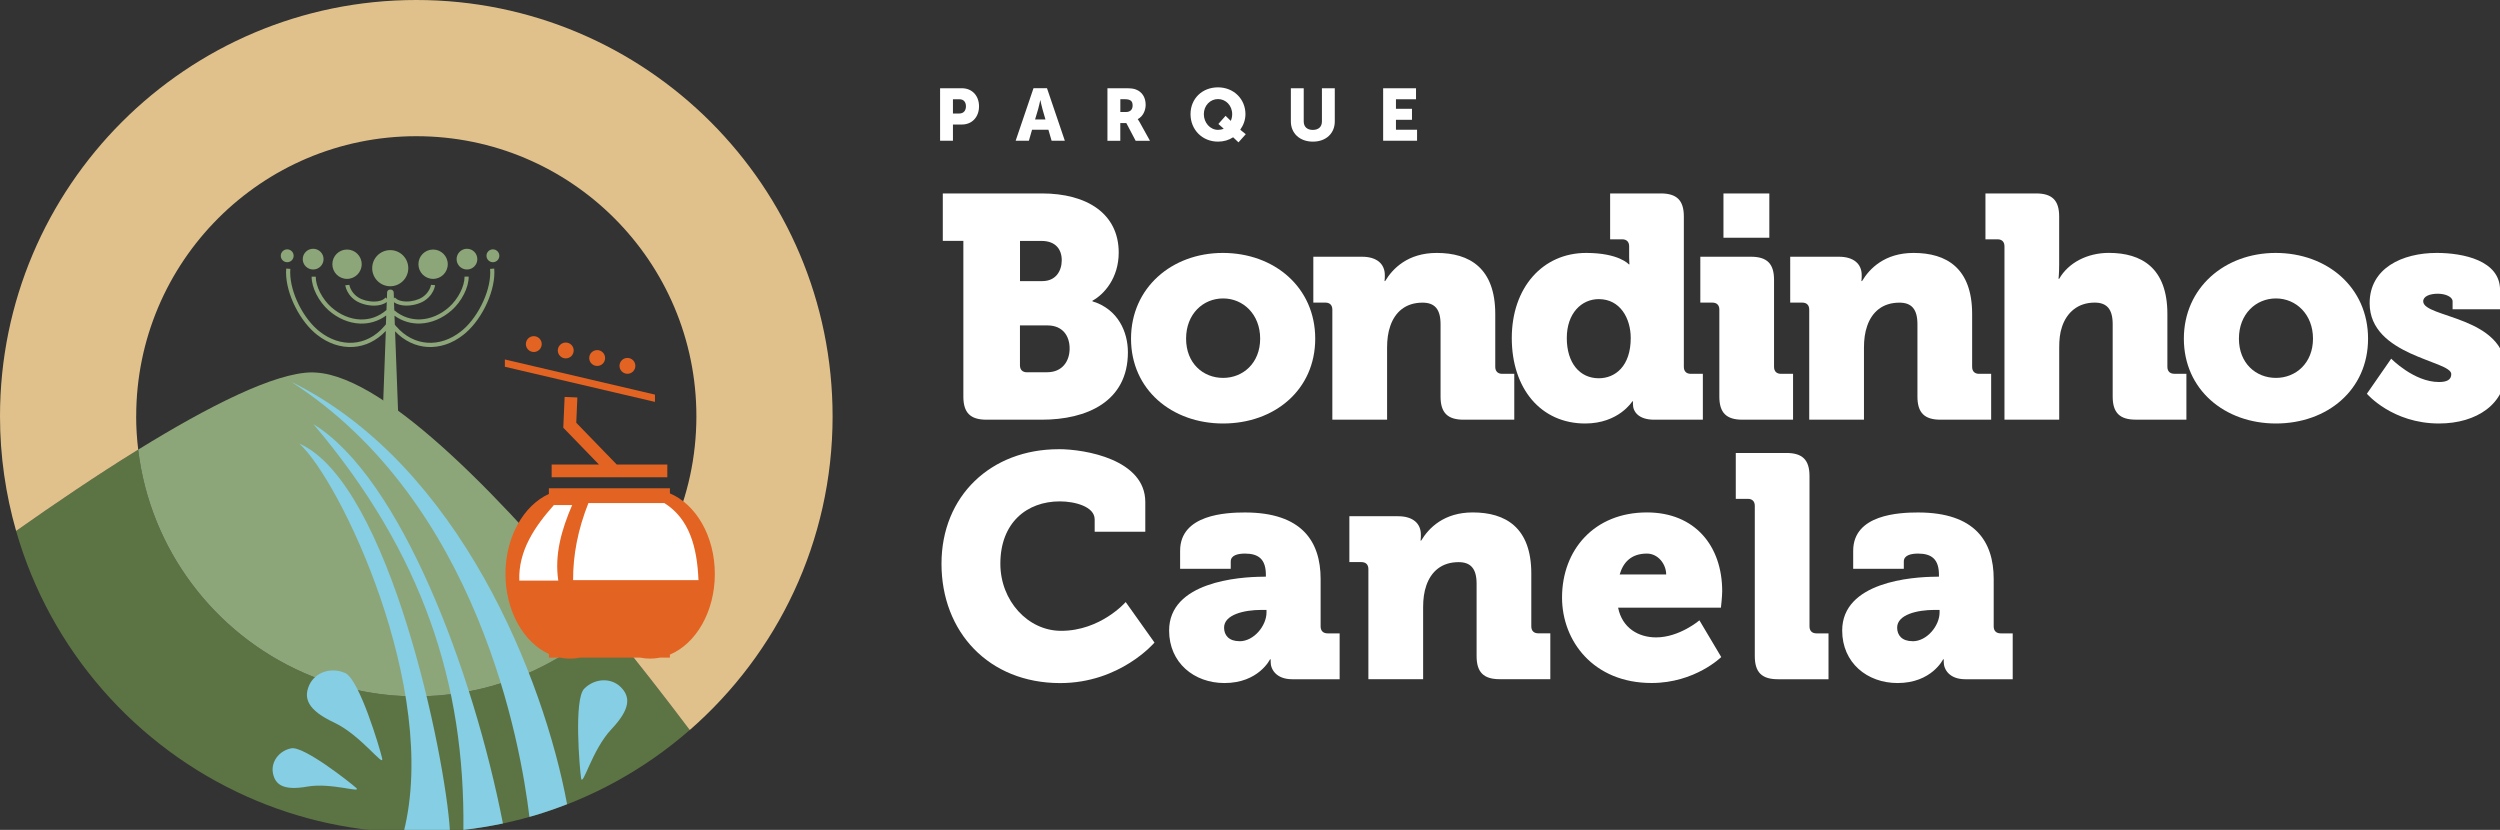 <svg xmlns="http://www.w3.org/2000/svg" id="Camada_1" viewBox="0 0 552.13 183.28"><rect x="0" y="0" width="552.13" height="183.28" fill="#333333" stroke="none"/><g><path d="M152.33,161.22c-9.83,8.58-21.48,15.1-34.32,18.89-8.27,2.44-17.01,3.77-26.07,3.77-13.3,0-25.94-2.84-37.34-7.93-24.62-10.96-43.52-32.41-51.04-58.69,8.45-5.96,17.83-12.31,26.96-17.96,2.62,22.05,16.83,40.53,36.37,49.2,7.66,3.39,16.13,5.29,25.05,5.29,6.59,0,12.94-1.04,18.91-2.96,8.6-2.76,16.37-7.35,22.88-13.3,7.09,8.64,13.5,16.92,18.6,23.68" fill="#5c7444"></path><path d="M86.14,63.96h.18c.34,0,.61.28.63.62l.05,1.32.22-.2c.54.62,1.47.88,2.48.89,1.27.02,2.64-.36,3.5-.9.6-.38,1.02-.82,1.32-1.25.5-.71.65-1.34.66-1.54l.91.09c-.03.26-.21,1.1-.83,1.97-.36.51-.87,1.04-1.58,1.49-1,.63-2.56,1.06-4,1.04-1-.01-1.95-.23-2.67-.75l.07,1.79c1.73,1.46,3.71,2.07,5.69,2.01,2.27-.08,4.54-1.05,6.4-2.71.94-.83,1.85-2,2.49-3.28.57-1.13.94-2.34.94-3.46h.91c0,1.27-.4,2.61-1.04,3.87-.7,1.38-1.68,2.65-2.7,3.55-2.02,1.79-4.49,2.85-6.97,2.94-1.96.07-3.92-.47-5.68-1.73l.08,1.99c.09.12.19.23.29.35,1.97,2.28,4.41,3.47,6.91,3.63,2.52.17,5.1-.69,7.38-2.49.15-.12.31-.25.48-.39,1.79-1.54,3.4-3.86,4.51-6.35,1.06-2.38,1.65-4.92,1.47-7.08l.91-.07c.19,2.32-.43,5.01-1.55,7.53-1.16,2.61-2.86,5.04-4.75,6.67-.16.14-.33.28-.5.42-2.46,1.95-5.27,2.87-8.01,2.69-2.55-.17-5.03-1.3-7.09-3.45l.85,22.56c.01.34-.28.62-.62.62h-2.49c-.34,0-.63-.28-.62-.62l.84-22.65c-2.08,2.21-4.59,3.37-7.18,3.54-2.74.18-5.55-.74-8.01-2.69-.18-.14-.35-.28-.51-.42-1.89-1.63-3.58-4.06-4.75-6.67-1.12-2.52-1.74-5.2-1.55-7.53l.91.07c-.17,2.17.41,4.7,1.47,7.08,1.11,2.49,2.73,4.81,4.51,6.35.17.14.32.27.47.39,2.28,1.8,4.87,2.66,7.39,2.49,2.5-.16,4.94-1.35,6.9-3.63.13-.15.26-.3.37-.44h0s.07-1.95.07-1.95c-1.78,1.3-3.78,1.86-5.77,1.79-2.48-.09-4.95-1.15-6.97-2.94-1.02-.9-2-2.17-2.7-3.55-.63-1.25-1.04-2.6-1.04-3.87h.91c0,1.12.37,2.33.94,3.46.65,1.28,1.55,2.45,2.5,3.28,1.86,1.65,4.13,2.63,6.4,2.71,2.02.07,4.04-.57,5.78-2.08l.07-1.78c-.72.56-1.71.8-2.75.81-1.45.02-3-.42-4-1.04-.72-.45-1.22-.98-1.58-1.49-.62-.87-.8-1.71-.83-1.97l.9-.09c.02.19.17.83.67,1.54.3.43.73.87,1.32,1.25.87.55,2.23.92,3.51.9,1.01,0,1.95-.27,2.48-.89l.3.26.05-1.39c0-.34.28-.62.62-.62M76.64,55.11c-1.79,0-3.24,1.45-3.24,3.24s1.45,3.24,3.24,3.24,3.24-1.45,3.24-3.24-1.45-3.24-3.24-3.24M69.16,54.94c-1.27,0-2.3,1.03-2.3,2.29s1.03,2.29,2.3,2.29,2.3-1.03,2.3-2.29-1.03-2.29-2.3-2.29M63.43,55.07c-.79,0-1.42.64-1.42,1.42s.63,1.42,1.42,1.42,1.42-.63,1.42-1.42-.63-1.42-1.42-1.42M86.19,55.24c2.2,0,3.98,1.79,3.98,3.99s-1.79,3.99-3.98,3.99-3.99-1.78-3.99-3.99,1.78-3.99,3.99-3.99M95.65,55.11c1.79,0,3.24,1.45,3.24,3.24s-1.45,3.24-3.24,3.24-3.24-1.45-3.24-3.24,1.45-3.24,3.24-3.24M103.13,54.94c1.27,0,2.29,1.03,2.29,2.29s-1.02,2.29-2.29,2.29-2.29-1.03-2.29-2.29,1.03-2.29,2.29-2.29M108.86,55.07c.78,0,1.42.64,1.42,1.42s-.64,1.42-1.42,1.42-1.42-.63-1.42-1.42.63-1.42,1.42-1.42" fill="#8da679" fill-rule="evenodd"></path><path d="M30.08,91.94c0-34.16,27.69-61.86,61.86-61.86s61.86,27.7,61.86,61.86c0,18.05-7.74,34.29-20.07,45.6,7.09,8.63,13.5,16.92,18.6,23.69,19.32-16.86,31.55-41.64,31.55-69.28C183.87,41.17,142.71,0,91.94,0S0,41.17,0,91.94c0,8.79,1.26,17.27,3.56,25.32,8.45-5.96,17.83-12.32,26.96-17.96-.29-2.42-.45-4.87-.45-7.37" fill="#e0c18c"></path><path d="M133.73,137.53c-6.5,5.96-14.28,10.55-22.88,13.3-5.97,1.91-12.33,2.96-18.91,2.96-8.92,0-17.39-1.9-25.05-5.29-19.54-8.67-33.75-27.15-36.37-49.2,15.5-9.57,30.26-17.06,38.46-17.06.25,0,.52.02.78.04,15.94.92,42.91,29.61,63.97,55.26" fill="#8da679"></path><g><path d="M147.94,107.84h-26.72v1.25c-5.58,2.54-9.59,9.49-9.59,17.67s4.01,15.13,9.59,17.67v.81h2.5c.72.15,1.45.22,2.19.22s1.48-.08,2.19-.22h13.29c.71.14,1.44.22,2.19.22s1.47-.08,2.19-.22h2.18v-.67c5.75-2.41,9.92-9.46,9.92-17.8s-4.16-15.39-9.92-17.8v-1.11Z" fill="#e36323" fill-rule="evenodd"></path><path d="M117.89,74.24c-.97,0-1.75.78-1.75,1.75s.79,1.75,1.75,1.75,1.75-.79,1.75-1.75-.78-1.75-1.75-1.75" fill="#e36323" fill-rule="evenodd"></path><path d="M124.95,75.65c-.97,0-1.76.79-1.76,1.75s.78,1.75,1.76,1.75,1.75-.78,1.75-1.75-.78-1.75-1.75-1.75" fill="#e36323" fill-rule="evenodd"></path><path d="M131.89,77.32c-.97,0-1.76.78-1.76,1.75s.78,1.75,1.76,1.75,1.75-.78,1.75-1.75-.79-1.75-1.75-1.75" fill="#e36323" fill-rule="evenodd"></path><path d="M138.57,79.05c-.97,0-1.75.79-1.75,1.75s.78,1.75,1.75,1.75,1.75-.78,1.75-1.75-.78-1.75-1.75-1.75" fill="#e36323" fill-rule="evenodd"></path><polygon points="136.21 102.59 127.27 93.37 127.51 87.78 124.7 87.66 124.43 93.85 124.4 94.46 124.83 94.9 132.28 102.59 121.83 102.59 121.83 105.41 147.38 105.41 147.38 102.59 136.21 102.59" fill="#e36323" fill-rule="evenodd"></polygon><polygon points="144.65 87.15 111.5 79.39 111.5 81 144.65 88.76 144.65 87.15" fill="#e36323" fill-rule="evenodd"></polygon></g><g><path d="M76.23,148.64c3.12,1.38,7.63,16.53,8.16,18.82.53,2.28-4.66-5.1-10.57-7.87-5.91-2.77-6.8-5.38-5.54-8.25,1.27-2.87,4.83-4.08,7.94-2.7" fill="#86cee4" fill-rule="evenodd"></path><path d="M64.33,165.27c2.73-.55,12.89,7.45,14.32,8.73,1.44,1.28-5.51-1.21-10.77-.28-5.26.93-7.08-.39-7.59-2.91-.51-2.52,1.3-5,4.03-5.54" fill="#86cee4" fill-rule="evenodd"></path><path d="M129.02,152.11c-2.3,2.33-1.02,17.49-.69,19.72.32,2.24,2.38-6.2,6.69-10.77,4.32-4.56,4.2-7.21,2.06-9.33-2.15-2.12-5.76-1.95-8.06.38" fill="#86cee4" fill-rule="evenodd"></path><path d="M89.14,183.83c.93.03,1.86.05,2.8.05,2.5,0,4.98-.11,7.43-.31-.9-16.11-13.29-76.77-33.28-85.61,8.98,8.08,31.1,54.14,23.05,85.87" fill="#86cee4" fill-rule="evenodd"></path><path d="M102.35,183.28c2.95-.34,5.86-.82,8.72-1.42-6.52-33.42-22.57-76.31-41.83-88.17,24.2,28.59,33.47,57.33,33.1,89.59" fill="#86cee4" fill-rule="evenodd"></path><path d="M116.92,180.4c.36-.1.73-.19,1.09-.3,2.46-.73,4.86-1.57,7.23-2.49-5.1-27.51-23.69-74.98-60.93-93.29,41.4,26.66,50.72,80.23,52.61,96.08" fill="#86cee4" fill-rule="evenodd"></path></g><path d="M126.35,111.55h-4.03c-4.11,4.62-7.88,10.01-7.63,16.68h8.61c-.86-5.73.71-11.25,3.06-16.68" fill="#fff" fill-rule="evenodd"></path><path d="M154.26,128.12h-27.69c-.02-5.53,1.06-11.19,3.38-17.01h16.79c5.53,3.48,7.22,9.74,7.52,17.01" fill="#fff" fill-rule="evenodd"></path></g><g><g><path d="M212.76,53.2h-4.54v-10.48h21.87c9.99,0,16.98,4.47,16.98,13.07,0,5.59-3.21,9.22-5.8,10.62v.14c5.73,1.75,7.83,6.85,7.83,11.25,0,10.9-9.08,14.89-19.01,14.89h-12.23c-3.56,0-5.1-1.54-5.1-5.1v-34.38ZM230.23,62.08c2.94,0,4.26-2.24,4.26-4.61s-1.33-4.26-4.47-4.26h-4.75v8.88h4.96ZM226.8,82.21h4.47c3.35,0,4.96-2.45,4.96-5.24s-1.54-5.1-4.89-5.1h-6.08v8.81c0,.98.56,1.54,1.54,1.54Z" fill="#fff"></path><path d="M270.06,55.86c11.39,0,20.41,7.62,20.41,18.94s-9.01,18.73-20.34,18.73-20.34-7.48-20.34-18.73,9.02-18.94,20.27-18.94ZM270.13,83.46c4.4,0,8.18-3.28,8.18-8.67s-3.77-8.88-8.18-8.88-8.18,3.42-8.18,8.88,3.77,8.67,8.18,8.67Z" fill="#fff"></path><path d="M294.25,68.37c0-.98-.56-1.54-1.54-1.54h-2.66v-10.13h10.76c3.29,0,5.03,1.61,5.03,4.05v.49c0,.35-.07.84-.07.84h.14c1.68-2.8,5.03-6.22,11.39-6.22,7.27,0,12.93,3.35,12.93,13.49v11.67c0,.98.56,1.54,1.54,1.54h2.66v10.13h-11.18c-3.56,0-5.1-1.54-5.1-5.1v-16c0-3.35-1.33-4.75-3.98-4.75-3.77,0-6.08,2.1-7.13,5.17-.49,1.4-.7,3-.7,4.75v15.93h-12.09v-24.32Z" fill="#fff"></path><path d="M350.3,55.86c7.27,0,9.43,2.52,9.43,2.52h.14s-.07-.7-.07-1.61v-2.38c0-.98-.56-1.54-1.54-1.54h-2.66v-10.13h11.18c3.56,0,5.1,1.54,5.1,5.1v33.2c0,.98.56,1.54,1.54,1.54h2.66v10.13h-10.76c-3.42,0-4.68-1.75-4.68-3.42v-.63h-.14s-3,4.89-10.41,4.89c-9.78,0-16.21-7.69-16.21-18.87s6.85-18.8,16.42-18.8ZM360.15,74.66c0-4.33-2.31-8.6-7.06-8.6-3.77,0-7.06,3.08-7.06,8.6s2.87,8.88,7.06,8.88c3.63,0,7.06-2.66,7.06-8.88Z" fill="#fff"></path><path d="M379.72,68.37c0-.98-.56-1.54-1.54-1.54h-2.66v-10.13h11.18c3.56,0,5.1,1.54,5.1,5.1v19.22c0,.98.56,1.54,1.54,1.54h2.66v10.13h-11.18c-3.56,0-5.1-1.54-5.1-5.1v-19.22ZM380.63,42.72h10.13v9.78h-10.13v-9.78Z" fill="#fff"></path><path d="M399.57,68.37c0-.98-.56-1.54-1.54-1.54h-2.66v-10.13h10.76c3.29,0,5.03,1.61,5.03,4.05v.49c0,.35-.07.84-.07.84h.14c1.68-2.8,5.03-6.22,11.39-6.22,7.27,0,12.93,3.35,12.93,13.49v11.67c0,.98.56,1.54,1.54,1.54h2.66v10.13h-11.18c-3.56,0-5.1-1.54-5.1-5.1v-16c0-3.35-1.33-4.75-3.98-4.75-3.77,0-6.08,2.1-7.13,5.17-.49,1.4-.7,3-.7,4.75v15.93h-12.09v-24.32Z" fill="#fff"></path><path d="M442.69,54.39c0-.98-.56-1.54-1.54-1.54h-2.66v-10.13h11.18c3.56,0,5.1,1.54,5.1,5.1v10.69c0,1.82-.14,3.07-.14,3.07h.14c2.03-3.56,6.22-5.73,10.97-5.73,7.27,0,12.93,3.35,12.93,13.49v11.67c0,.98.56,1.54,1.54,1.54h2.66v10.13h-11.18c-3.56,0-5.1-1.54-5.1-5.1v-16c0-3.35-1.33-4.75-3.98-4.75-3.7,0-6.15,2.17-7.2,5.31-.49,1.4-.63,2.94-.63,4.61v15.93h-12.09v-38.3Z" fill="#fff"></path><path d="M502.58,55.86c11.39,0,20.41,7.62,20.41,18.94s-9.01,18.73-20.34,18.73-20.34-7.48-20.34-18.73,9.02-18.94,20.27-18.94ZM502.65,83.46c4.4,0,8.18-3.28,8.18-8.67s-3.77-8.88-8.18-8.88-8.18,3.42-8.18,8.88,3.77,8.67,8.18,8.67Z" fill="#fff"></path><path d="M528.09,79.2s5.03,5.17,10.55,5.17c1.75,0,2.73-.49,2.73-1.75,0-3-18.03-3.98-18.03-15.65,0-7.76,7.2-11.11,14.82-11.11,5.87,0,13.98,1.68,13.98,8.18v4.26h-10.48v-1.75c0-.98-1.54-1.68-3.28-1.68s-3.21.56-3.21,1.68c0,3.7,18.24,3.21,18.24,15.31,0,7.27-6.36,11.67-14.75,11.67-10.34,0-15.93-6.57-15.93-6.57l5.38-7.76Z" fill="#fff"></path></g><g><path d="M233.79,99.2c5.94,0,19.15,2.31,19.15,11.67v6.57h-11.18v-2.73c0-2.87-4.47-3.98-7.69-3.98-7.27,0-13.14,4.68-13.14,13.77,0,8.18,6.08,14.82,13.42,14.82,8.74,0,14.26-6.36,14.26-6.36l6.36,8.95s-7.55,8.95-20.83,8.95c-15.79,0-26.21-11.32-26.21-26.35s10.97-25.3,25.86-25.3Z" fill="#fff"></path><path d="M279.08,127.36h.49v-.42c0-3.42-1.61-4.68-4.61-4.68-1.54,0-3.15.35-3.15,1.75v1.61h-11.18v-3.98c0-8.04,10.2-8.46,14.33-8.46,12.58,0,16.7,6.43,16.7,14.68v10.48c0,.98.56,1.54,1.54,1.54h2.66v10.13h-10.48c-3.5,0-4.75-2.17-4.75-3.77v-.63h-.14s-2.52,5.24-10.06,5.24c-6.71,0-12.23-4.47-12.23-11.6,0-10.69,15.3-11.88,20.9-11.88ZM273.77,141.62c3.15,0,5.94-3.42,5.94-6.36v-.56h-1.12c-3.84,0-8.25,1.05-8.25,3.91,0,1.68,1.05,3,3.42,3Z" fill="#fff"></path><path d="M302.21,125.68c0-.98-.56-1.54-1.54-1.54h-2.66v-10.13h10.76c3.29,0,5.03,1.61,5.03,4.05v.49c0,.35-.07.84-.07.84h.14c1.68-2.8,5.03-6.22,11.39-6.22,7.27,0,12.93,3.35,12.93,13.49v11.67c0,.98.56,1.54,1.54,1.54h2.66v10.13h-11.18c-3.56,0-5.1-1.54-5.1-5.1v-16c0-3.35-1.33-4.75-3.98-4.75-3.77,0-6.08,2.1-7.13,5.17-.49,1.4-.7,3-.7,4.75v15.93h-12.09v-24.32Z" fill="#fff"></path><path d="M363.72,113.17c10.62,0,16.63,7.41,16.63,17.4,0,1.19-.28,3.63-.28,3.63h-22.71c.91,4.54,4.54,6.57,8.39,6.57,5.17,0,9.57-3.77,9.57-3.77l4.82,8.11s-5.8,5.73-15.38,5.73c-12.86,0-19.78-9.29-19.78-18.87,0-10.55,7.13-18.8,18.73-18.8ZM367.98,126.87c0-2.24-1.75-4.61-4.26-4.61-3.49,0-5.24,1.96-6.01,4.61h10.27Z" fill="#fff"></path><path d="M387.55,111.71c0-.98-.56-1.54-1.54-1.54h-2.66v-10.13h11.18c3.56,0,5.1,1.54,5.1,5.1v33.2c0,.98.56,1.54,1.54,1.54h2.66v10.13h-11.18c-3.56,0-5.1-1.54-5.1-5.1v-33.2Z" fill="#fff"></path><path d="M427.73,127.36h.49v-.42c0-3.42-1.61-4.68-4.61-4.68-1.54,0-3.15.35-3.15,1.75v1.61h-11.18v-3.98c0-8.04,10.2-8.46,14.33-8.46,12.58,0,16.7,6.43,16.7,14.68v10.48c0,.98.56,1.54,1.54,1.54h2.66v10.13h-10.48c-3.5,0-4.75-2.17-4.75-3.77v-.63h-.14s-2.52,5.24-10.06,5.24c-6.71,0-12.23-4.47-12.23-11.6,0-10.69,15.3-11.88,20.9-11.88ZM422.42,141.62c3.15,0,5.94-3.42,5.94-6.36v-.56h-1.12c-3.84,0-8.25,1.05-8.25,3.91,0,1.68,1.05,3,3.42,3Z" fill="#fff"></path></g><g><path d="M207.62,19.49h4.82c2.25,0,3.78,1.65,3.78,3.99s-1.52,4.02-3.78,4.02h-1.98v3.58h-2.84v-11.6ZM211.85,25.07c.99,0,1.48-.67,1.48-1.59s-.49-1.56-1.43-1.56h-1.44v3.15h1.39Z" fill="#fff"></path><path d="M231.55,28.65h-3.62l-.7,2.43h-2.92l3.94-11.6h2.98l3.94,11.6h-2.92l-.71-2.43ZM229.74,22.13s-.26,1.27-.47,2l-.67,2.25h2.29l-.65-2.25c-.21-.73-.47-2-.47-2h-.03Z" fill="#fff"></path><path d="M244.59,19.49h4.04c1.18,0,1.75.08,2.25.28,1.31.5,2.14,1.69,2.14,3.37,0,1.23-.58,2.58-1.74,3.16v.03s.16.21.44.7l2.25,4.06h-3.16l-2.06-3.91h-1.33v3.91h-2.84v-11.6ZM248.66,24.74c.91,0,1.48-.5,1.48-1.43,0-.88-.33-1.4-1.75-1.4h-.96v2.82h1.23Z" fill="#fff"></path><path d="M268.99,19.29c3.5,0,6.07,2.6,6.07,5.92,0,1.33-.47,2.47-1.15,3.44l1.22.99-1.61,1.8-1.18-1.12c-.94.62-2.08.96-3.34.96-3.5,0-6.07-2.66-6.07-6.07s2.56-5.92,6.07-5.92ZM268.99,28.68c.42,0,.91-.08,1.27-.26l-1.18-1.04,1.59-1.8,1.15,1.12c.2-.45.31-.96.31-1.49,0-1.9-1.4-3.33-3.13-3.33s-3.13,1.43-3.13,3.33,1.39,3.47,3.13,3.47Z" fill="#fff"></path><path d="M285.09,19.49h2.84v7.33c0,1.22.79,1.87,2.01,1.87s2.01-.65,2.01-1.87v-7.33h2.84v7.33c0,2.61-1.91,4.46-4.83,4.46s-4.87-1.85-4.87-4.46v-7.33Z" fill="#fff"></path><path d="M305.46,19.49h7.27v2.43h-4.43v2.11h3.54v2.43h-3.54v2.19h4.66v2.43h-7.49v-11.6Z" fill="#fff"></path></g></g></svg>